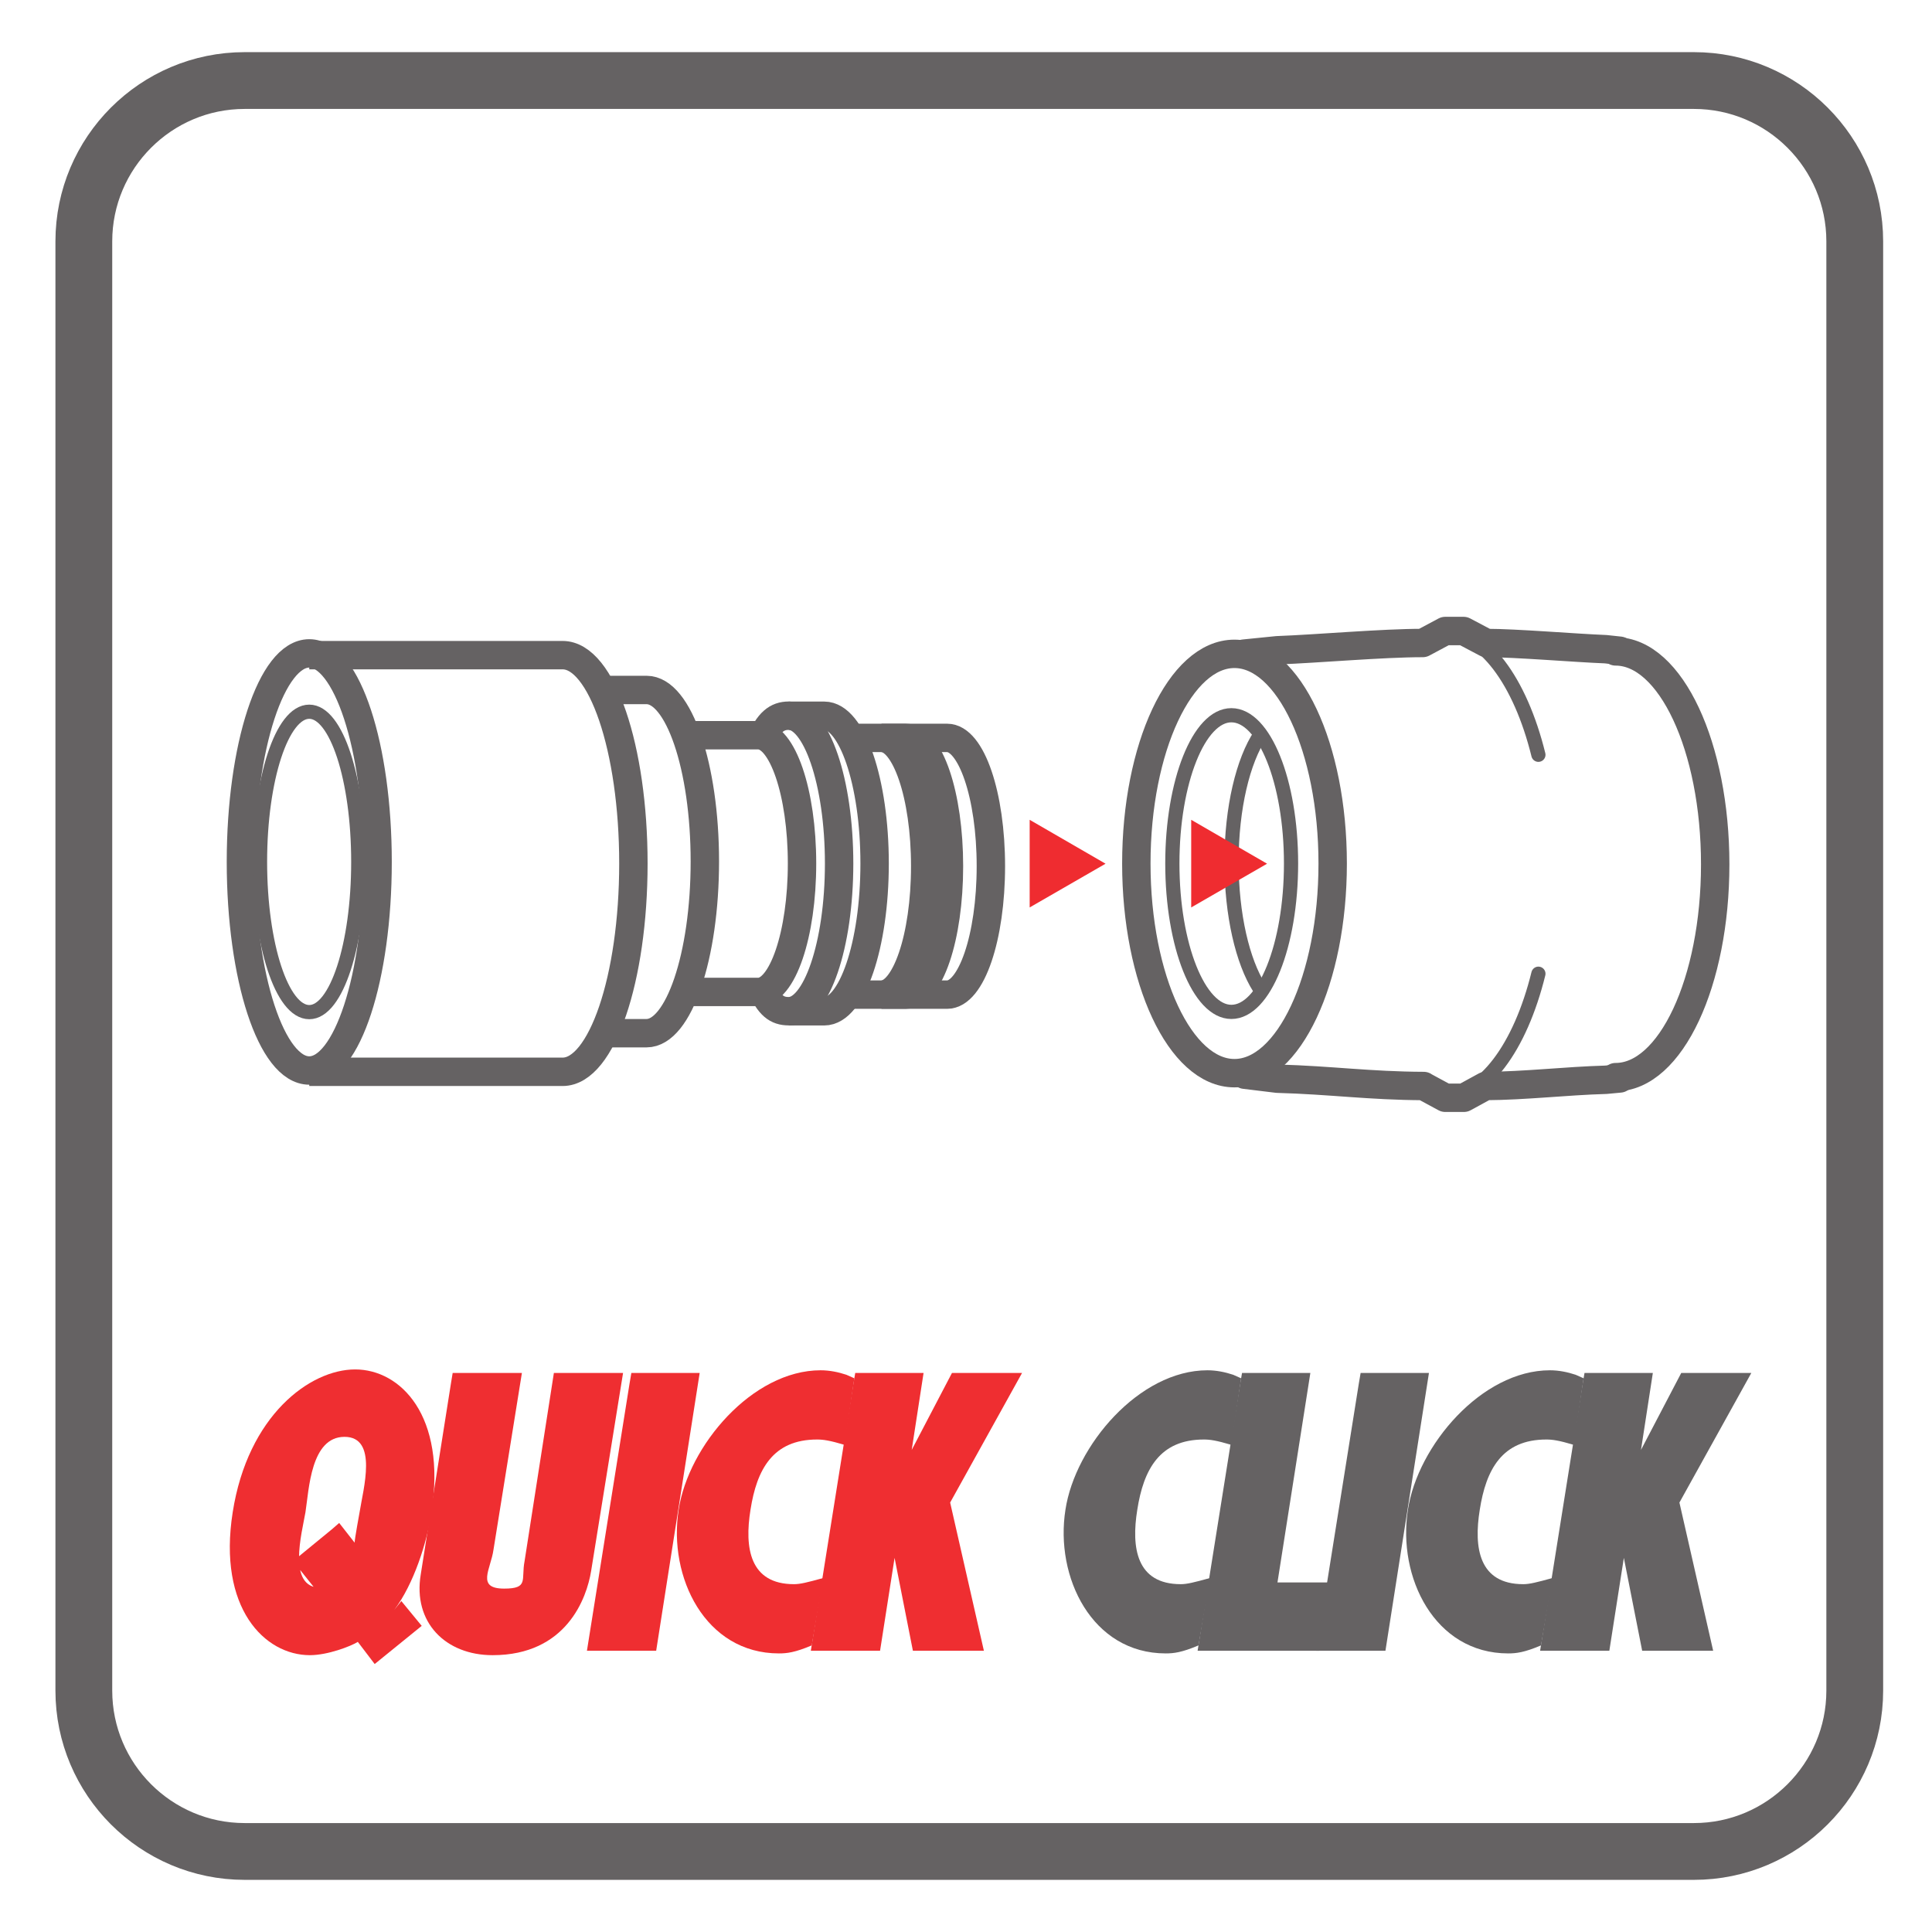 <?xml version="1.0" encoding="UTF-8"?>
<svg xmlns="http://www.w3.org/2000/svg" xmlns:xlink="http://www.w3.org/1999/xlink" width="34.016pt" height="34.017pt" viewBox="0 0 34.016 34.017" version="1.1">
<defs>
<g>
<symbol overflow="visible" id="glyph0-0">
<path style="stroke:none;" d=""/>
</symbol>
<symbol overflow="visible" id="glyph0-1">
<path style="stroke:none;" d="M 2.125 -2.141 L 1.438 -1.578 L 1.875 -1.031 C 1.953 -1.094 2 -1.109 1.922 -1.109 C 1.328 -1.109 1.594 -2.078 1.656 -2.438 C 1.719 -2.844 1.75 -3.766 2.344 -3.766 C 2.938 -3.766 2.672 -2.844 2.609 -2.438 C 2.547 -2.094 2.5 -1.828 2.531 -1.891 L 2.25 -2.25 Z M 3.219 -0.719 C 3.562 -1.172 3.797 -1.906 3.875 -2.438 C 4.141 -4.141 3.328 -4.953 2.531 -4.953 C 1.734 -4.953 0.641 -4.141 0.375 -2.438 C 0.109 -0.75 0.938 0.078 1.734 0.078 C 2.047 0.078 2.453 -0.078 2.578 -0.156 L 2.875 0.234 L 3.703 -0.438 L 3.344 -0.875 Z M 3.219 -0.719 "/>
</symbol>
<symbol overflow="visible" id="glyph0-2">
<path style="stroke:none;" d="M 0.875 -4.703 L 0.344 -1.344 C 0.203 -0.5 0.781 0.078 1.609 0.078 C 2.906 0.078 3.266 -0.922 3.344 -1.406 L 3.906 -4.891 L 2.688 -4.891 L 2.172 -1.578 C 2.109 -1.25 2.25 -1.094 1.812 -1.094 C 1.312 -1.094 1.578 -1.438 1.625 -1.781 L 2.125 -4.891 L 0.906 -4.891 Z M 0.875 -4.703 "/>
</symbol>
<symbol overflow="visible" id="glyph0-3">
<path style="stroke:none;" d="M 0.906 -4.703 L 0.156 0 L 1.375 0 L 2.141 -4.891 L 0.938 -4.891 Z M 0.906 -4.703 "/>
</symbol>
<symbol overflow="visible" id="glyph0-4">
<path style="stroke:none;" d="M 3.344 -4.859 C 3.203 -4.906 3.047 -4.938 2.891 -4.938 C 1.688 -4.938 0.562 -3.609 0.391 -2.484 C 0.203 -1.297 0.859 0.047 2.156 0.047 C 2.297 0.047 2.438 0.031 2.734 -0.094 L 2.938 -1.281 C 2.656 -1.203 2.531 -1.172 2.422 -1.172 C 1.641 -1.172 1.547 -1.812 1.656 -2.484 C 1.766 -3.188 2.047 -3.719 2.828 -3.719 C 2.938 -3.719 3.047 -3.703 3.312 -3.625 L 3.484 -4.797 Z M 3.344 -4.859 "/>
</symbol>
<symbol overflow="visible" id="glyph0-5">
<path style="stroke:none;" d="M 0.906 -4.703 L 0.156 0 L 1.375 0 L 1.734 -2.297 L 1.5 -2.297 L 1.953 0 L 3.203 0 L 2.609 -2.609 L 3.875 -4.891 L 2.641 -4.891 L 1.578 -2.859 L 1.828 -2.859 L 2.141 -4.891 L 0.938 -4.891 Z M 0.906 -4.703 "/>
</symbol>
<symbol overflow="visible" id="glyph0-6">
<path style="stroke:none;" d=""/>
</symbol>
<symbol overflow="visible" id="glyph0-7">
<path style="stroke:none;" d="M 0.906 -4.703 L 0.156 0 L 2.297 0 L 2.5 -1.203 L 1.562 -1.203 L 2.141 -4.891 L 0.938 -4.891 Z M 0.906 -4.703 "/>
</symbol>
</g>
<clipPath id="clip1">
  <path d="M 0 0 L 34.016 0 L 34.016 34.016 L 0 34.016 Z M 0 0 "/>
</clipPath>
</defs>
<g id="surface1">
<path style="fill:none;stroke-width:0.5;stroke-linecap:round;stroke-linejoin:miter;stroke:rgb(39.61%,38.512%,38.785%);stroke-opacity:1;stroke-miterlimit:3.864;" d="M -0 -0.001 C 0.953 -0.001 1.73 1.651 1.73 3.69 C 1.73 5.73 0.953 7.382 -0 7.382 C -0.953 7.382 -1.727 5.73 -1.727 3.69 C -1.727 1.651 -0.953 -0.001 -0 -0.001 Z M -0 -0.001 " transform="matrix(1,0,0,-1,21.734,18.894)"/>
<path style="fill:none;stroke-width:0.25;stroke-linecap:round;stroke-linejoin:miter;stroke:rgb(39.61%,38.512%,38.785%);stroke-opacity:1;stroke-miterlimit:3.864;" d="M -0.002 -0 C 0.576 -0 1.049 1.168 1.049 2.613 C 1.049 4.055 0.576 5.223 -0.002 5.223 C -0.572 5.223 -1.041 4.055 -1.041 2.613 C -1.041 1.168 -0.572 -0 -0.002 -0 Z M -0.002 -0 " transform="matrix(1,0,0,-1,21.682,17.816)"/>
<path style="fill:none;stroke-width:0.25;stroke-linecap:round;stroke-linejoin:miter;stroke:rgb(39.61%,38.512%,38.785%);stroke-opacity:1;stroke-miterlimit:3.864;" d="M 0.002 -0.002 C 0.736 -0.002 1.381 0.885 1.701 2.182 " transform="matrix(1,0,0,-1,25.385,19.326)"/>
<path style="fill:none;stroke-width:0.25;stroke-linecap:round;stroke-linejoin:miter;stroke:rgb(39.61%,38.512%,38.785%);stroke-opacity:1;stroke-miterlimit:3.864;" d="M 0.002 0.002 C 0.736 0.002 1.381 -0.885 1.701 -2.182 " transform="matrix(1,0,0,-1,25.385,11.107)"/>
<path style="fill:none;stroke-width:0.5;stroke-linecap:round;stroke-linejoin:round;stroke:rgb(39.61%,38.512%,38.785%);stroke-opacity:1;stroke-miterlimit:4;" d="M 0 -0.001 L -0.246 -0.024 C -0.953 -0.044 -1.66 -0.13 -2.367 -0.134 L -2.746 -0.341 L -3.074 -0.341 L -3.457 -0.134 L -3.453 -0.134 C -4.418 -0.13 -5.07 -0.032 -6.031 -0.005 L -6.605 0.065 " transform="matrix(1,0,0,-1,28.52,18.987)"/>
<path style="fill:none;stroke-width:0.5;stroke-linecap:round;stroke-linejoin:round;stroke:rgb(39.61%,38.512%,38.785%);stroke-opacity:1;stroke-miterlimit:4;" d="M 0 -0 L 0.586 0.059 C 1.309 0.086 2.43 0.187 3.148 0.187 L 3.543 0.398 L 3.867 0.398 L 4.266 0.187 C 4.793 0.187 5.84 0.098 6.367 0.078 L 6.617 0.051 " transform="matrix(1,0,0,-1,21.902,11.508)"/>
<path style="fill:none;stroke-width:0.5;stroke-linecap:round;stroke-linejoin:miter;stroke:rgb(39.61%,38.512%,38.785%);stroke-opacity:1;stroke-miterlimit:3.864;" d="M 0.002 0.001 C 0.971 0.001 1.756 1.677 1.756 3.747 C 1.756 5.817 0.971 7.497 0.002 7.497 " transform="matrix(1,0,0,-1,28.443,18.966)"/>
<path style="fill:none;stroke-width:0.5;stroke-linecap:butt;stroke-linejoin:miter;stroke:rgb(39.61%,38.512%,38.785%);stroke-opacity:1;stroke-miterlimit:4;" d="M -0.002 -0.001 L 1.697 -0.001 C 2.123 -0.001 2.467 1.011 2.467 2.261 C 2.467 3.507 2.123 4.519 1.697 4.519 L -0.002 4.519 " transform="matrix(1,0,0,-1,14.979,17.511)"/>
<path style="fill-rule:nonzero;fill:rgb(39.61%,38.512%,38.785%);fill-opacity:1;stroke-width:0.5;stroke-linecap:butt;stroke-linejoin:miter;stroke:rgb(39.61%,38.512%,38.785%);stroke-opacity:1;stroke-miterlimit:4;" d="M 0 -0.001 C 0.426 -0.001 0.77 -1.013 0.77 -2.259 C 0.77 -3.509 0.426 -4.521 0 -4.521 L 0.422 -4.521 C 0.848 -4.521 1.188 -3.509 1.188 -2.259 C 1.188 -1.013 0.848 -0.001 0.422 -0.001 Z M 0 -0.001 " transform="matrix(1,0,0,-1,15.52,12.991)"/>
<path style="fill:none;stroke-width:0.5;stroke-linecap:butt;stroke-linejoin:miter;stroke:rgb(39.61%,38.512%,38.785%);stroke-opacity:1;stroke-miterlimit:4;" d="M 0 -0.001 L 0.625 -0.001 C 1.113 -0.001 1.512 1.163 1.512 2.601 C 1.512 4.038 1.113 5.202 0.625 5.202 L 0 5.202 " transform="matrix(1,0,0,-1,13.887,17.804)"/>
<path style="fill:none;stroke-width:0.5;stroke-linecap:butt;stroke-linejoin:miter;stroke:rgb(39.61%,38.512%,38.785%);stroke-opacity:1;stroke-miterlimit:4;" d="M 0.002 0.001 C 0.146 0.349 0.295 0.462 0.502 0.462 C 0.99 0.462 1.389 -0.702 1.389 -2.14 C 1.389 -3.577 0.99 -4.741 0.502 -4.741 C 0.295 -4.741 0.158 -4.644 0.01 -4.296 " transform="matrix(1,0,0,-1,13.385,13.063)"/>
<path style="fill:none;stroke-width:0.5;stroke-linecap:butt;stroke-linejoin:miter;stroke:rgb(39.61%,38.512%,38.785%);stroke-opacity:1;stroke-miterlimit:4;" d="M -0 -0.002 L 1.187 -0.002 C 1.613 -0.002 1.957 1.014 1.957 2.26 C 1.957 3.506 1.613 4.518 1.187 4.518 L -0.035 4.518 " transform="matrix(1,0,0,-1,12.164,17.463)"/>
<path style="fill:none;stroke-width:0.5;stroke-linecap:butt;stroke-linejoin:miter;stroke:rgb(39.61%,38.512%,38.785%);stroke-opacity:1;stroke-miterlimit:4;" d="M 0 -0.002 L 0.813 -0.002 C 1.379 -0.002 1.84 1.354 1.84 3.022 C 1.84 4.689 1.379 6.041 0.813 6.041 L 0.023 6.041 " transform="matrix(1,0,0,-1,10.57,18.189)"/>
<path style="fill:none;stroke-width:0.5;stroke-linecap:butt;stroke-linejoin:miter;stroke:rgb(39.61%,38.512%,38.785%);stroke-opacity:1;stroke-miterlimit:4;" d="M 0 0.001 L 4.461 0.001 C 5.148 0.001 5.707 1.642 5.707 3.669 C 5.707 5.696 5.148 7.337 4.461 7.337 L 0 7.337 " transform="matrix(1,0,0,-1,5.445,18.872)"/>
<path style="fill:none;stroke-width:0.5;stroke-linecap:round;stroke-linejoin:miter;stroke:rgb(39.61%,38.512%,38.785%);stroke-opacity:1;stroke-miterlimit:3.864;" d="M 0 0.002 C 0.664 0.002 1.203 1.643 1.203 3.674 C 1.203 5.701 0.664 7.346 0 7.346 C -0.664 7.346 -1.203 5.701 -1.203 3.674 C -1.203 1.643 -0.664 0.002 0 0.002 Z M 0 0.002 " transform="matrix(1,0,0,-1,5.445,18.85)"/>
<path style="fill:none;stroke-width:0.25;stroke-linecap:round;stroke-linejoin:miter;stroke:rgb(39.61%,38.512%,38.785%);stroke-opacity:1;stroke-miterlimit:3.864;" d="M 0 -0 C 0.477 -0 0.863 1.184 0.863 2.645 C 0.863 4.105 0.477 5.289 0 5.289 C -0.48 5.289 -0.867 4.105 -0.867 2.645 C -0.867 1.184 -0.48 -0 0 -0 Z M 0 -0 " transform="matrix(1,0,0,-1,5.445,17.82)"/>
<path style="fill:none;stroke-width:0.25;stroke-linecap:round;stroke-linejoin:miter;stroke:rgb(39.61%,38.512%,38.785%);stroke-opacity:1;stroke-miterlimit:3.864;" d="M 0 0.001 C -0.305 -0.456 -0.508 -1.288 -0.508 -2.241 C -0.508 -3.175 -0.312 -3.995 -0.02 -4.456 " transform="matrix(1,0,0,-1,22.191,12.935)"/>
<path style="fill:none;stroke-width:0.619;stroke-linecap:butt;stroke-linejoin:miter;stroke:rgb(93.529%,17.293%,18.843%);stroke-opacity:1;stroke-miterlimit:3.864;" d="M -0.002 -0 L -0.158 -0 " transform="matrix(1,0,0,-1,18.354,15.203)"/>
<path style=" stroke:none;fill-rule:nonzero;fill:rgb(93.529%,17.293%,18.843%);fill-opacity:1;" d="M 18.129 15.977 L 19.465 15.207 L 18.129 14.434 Z M 18.129 15.977 "/>
<path style="fill:none;stroke-width:0.619;stroke-linecap:butt;stroke-linejoin:miter;stroke:rgb(93.529%,17.293%,18.843%);stroke-opacity:1;stroke-miterlimit:3.864;" d="M 0 -0 L -0.156 -0 " transform="matrix(1,0,0,-1,21.199,15.203)"/>
<path style=" stroke:none;fill-rule:nonzero;fill:rgb(93.529%,17.293%,18.843%);fill-opacity:1;" d="M 20.973 15.977 L 22.309 15.207 L 20.973 14.434 Z M 20.973 15.977 "/>
<g clip-path="url(#clip1)" clip-rule="nonzero">
<path style="fill:none;stroke-width:1;stroke-linecap:butt;stroke-linejoin:miter;stroke:rgb(39.61%,38.512%,38.785%);stroke-opacity:1;stroke-miterlimit:4;" d="M -0 -0.002 C -0 -1.564 -1.27 -2.834 -2.832 -2.834 L -28.348 -2.834 C -29.91 -2.834 -31.18 -1.564 -31.18 -0.002 L -31.18 25.514 C -31.18 27.076 -29.91 28.346 -28.348 28.346 L -2.832 28.346 C -1.27 28.346 -0 27.076 -0 25.514 Z M -0 -0.002 " transform="matrix(1,0,0,-1,32.656,29.764)"/>
</g>
<g style="fill:rgb(93.596%,18.06%,19.246%);fill-opacity:1;">
  <use xlink:href="#glyph0-1" x="3.722" y="29.064"/>
</g>
<g style="fill:rgb(93.596%,18.06%,19.246%);fill-opacity:1;">
  <use xlink:href="#glyph0-2" x="7.064" y="29.064"/>
</g>
<g style="fill:rgb(93.596%,18.06%,19.246%);fill-opacity:1;">
  <use xlink:href="#glyph0-3" x="10.178" y="29.064"/>
</g>
<g style="fill:rgb(93.596%,18.06%,19.246%);fill-opacity:1;">
  <use xlink:href="#glyph0-4" x="11.558" y="29.064"/>
</g>
<g style="fill:rgb(93.596%,18.06%,19.246%);fill-opacity:1;">
  <use xlink:href="#glyph0-5" x="14.12" y="29.064"/>
</g>
<g style="fill:rgb(13.73%,12.16%,12.549%);fill-opacity:1;">
  <use xlink:href="#glyph0-6" x="17.048" y="29.064"/>
</g>
<g style="fill:rgb(39.61%,38.512%,38.785%);fill-opacity:1;">
  <use xlink:href="#glyph0-4" x="18.368" y="29.064"/>
</g>
<g style="fill:rgb(39.61%,38.512%,38.785%);fill-opacity:1;">
  <use xlink:href="#glyph0-7" x="20.93" y="29.064"/>
</g>
<g style="fill:rgb(39.61%,38.512%,38.785%);fill-opacity:1;">
  <use xlink:href="#glyph0-3" x="23.018" y="29.064"/>
</g>
<g style="fill:rgb(39.61%,38.512%,38.785%);fill-opacity:1;">
  <use xlink:href="#glyph0-4" x="24.398" y="29.064"/>
</g>
<g style="fill:rgb(39.61%,38.512%,38.785%);fill-opacity:1;">
  <use xlink:href="#glyph0-5" x="26.96" y="29.064"/>
</g>
</g>
</svg>
